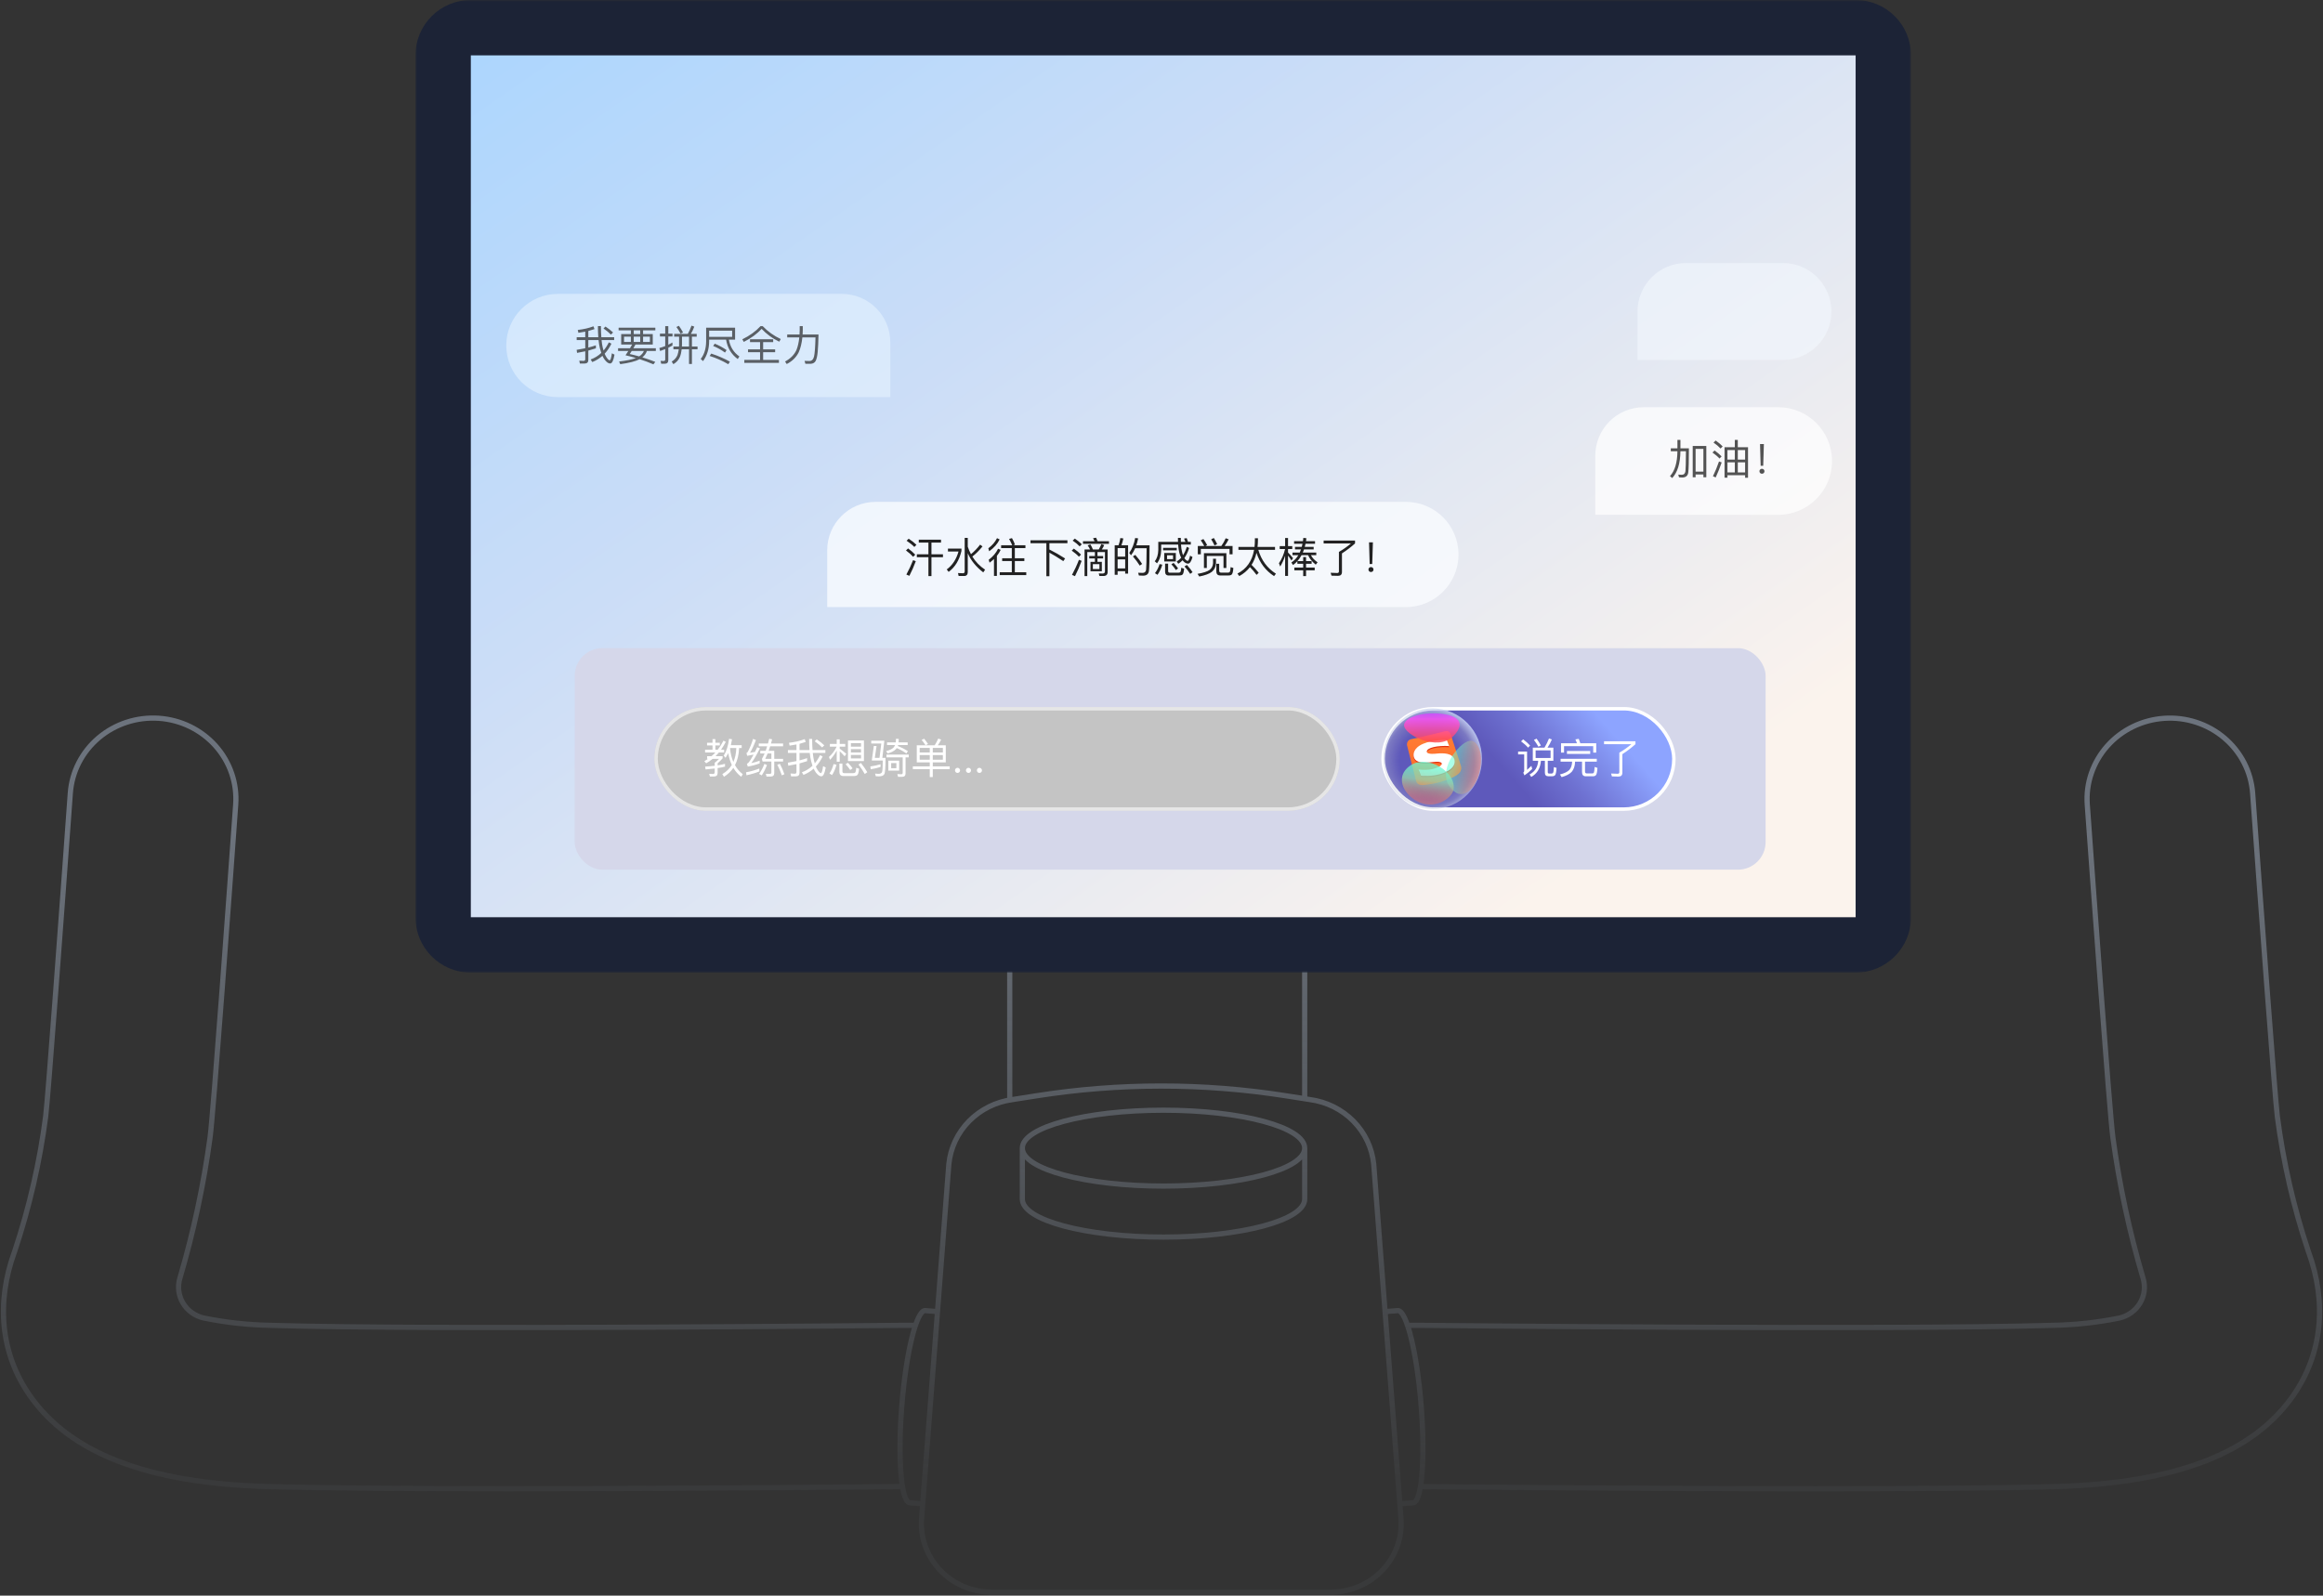 <svg xmlns="http://www.w3.org/2000/svg" width="671" height="461" viewBox="0 0 671 461" fill="none"><rect x="0" y="0" width="671" height="461" fill="#333333" stroke="none"/><path opacity="0.68" d="M264.424 382.917H260.39C259.055 382.917 125.069 384.331 78.226 382.917C71.709 382.803 65.218 382.093 58.838 380.795C57.589 380.51 56.412 379.979 55.381 379.234C54.35 378.489 53.487 377.546 52.844 376.464C52.201 375.381 51.792 374.182 51.642 372.939C51.493 371.697 51.606 370.438 51.974 369.24C55.906 355.929 58.816 342.351 60.681 328.619C61.639 321.547 66.587 253.219 68.082 232.442C68.528 226.267 66.44 220.173 62.276 215.499C58.112 210.826 52.214 207.956 45.879 207.52C42.742 207.305 39.593 207.694 36.61 208.665C33.628 209.636 30.87 211.17 28.496 213.179C23.701 217.237 20.756 222.986 20.31 229.16C17.915 262.356 13.881 317.078 13.199 322.509C11.481 335.738 8.488 348.779 4.26 361.461C-1.269 376.439 0.269 391.248 8.613 403.185C20.223 419.86 42.571 428.46 76.818 429.464C93.173 429.945 119.192 430.115 146.604 430.115C199.398 430.115 257.125 429.52 260.782 429.478M376.86 331.716C376.86 337.77 358.604 342.678 336.083 342.678C313.562 342.678 295.305 337.77 295.305 331.716M376.86 331.716C376.86 325.662 358.604 320.755 336.083 320.755C313.562 320.755 295.305 325.662 295.305 331.716M376.86 331.716V346.454C376.86 352.508 358.605 357.415 336.083 357.415C313.561 357.415 295.305 352.508 295.305 346.454V331.716M270.65 378.928L267.24 378.659C264.744 378.475 261.725 390.752 260.492 406.07C259.258 421.387 260.289 433.989 262.799 434.173L266.63 434.47M406.565 382.917H410.556C411.906 382.917 545.877 384.331 592.72 382.917C599.256 382.81 605.766 382.104 612.166 380.809C613.415 380.524 614.592 379.993 615.622 379.248C616.652 378.502 617.515 377.559 618.157 376.476C618.799 375.394 619.206 374.194 619.354 372.952C619.501 371.709 619.386 370.451 619.015 369.254C615.084 355.943 612.174 342.365 610.308 328.633C609.351 321.561 604.402 253.233 602.908 232.456C602.687 229.398 603.085 226.329 604.082 223.422C605.078 220.515 606.652 217.827 608.713 215.513C610.775 213.199 613.284 211.303 616.098 209.934C618.911 208.565 621.973 207.75 625.11 207.534C628.247 207.319 631.397 207.708 634.379 208.679C637.362 209.649 640.119 211.183 642.493 213.193C644.868 215.202 646.813 217.648 648.217 220.39C649.622 223.132 650.459 226.117 650.68 229.174C653.074 262.37 657.123 317.092 657.805 322.523C659.516 335.753 662.509 348.795 666.744 361.475C672.273 376.453 670.72 391.261 662.391 403.199C650.781 419.874 628.433 428.474 594.186 429.478C577.846 429.959 551.812 430.128 524.4 430.128C471.607 430.128 413.879 429.534 410.237 429.492M400.354 378.928L403.75 378.659C406.246 378.475 409.279 390.752 410.498 406.07C411.717 421.387 410.701 433.989 408.205 434.173L404.36 434.47M384.435 460H286.395C283.61 459.991 280.857 459.425 278.306 458.336C275.755 457.246 273.461 455.658 271.567 453.668C269.673 451.679 268.218 449.331 267.294 446.77C266.37 444.21 265.996 441.492 266.195 438.784L274.074 336.341C274.537 331.666 276.606 327.28 279.945 323.894C283.285 320.508 287.7 318.32 292.475 317.686L299.513 316.583C323.304 312.849 347.555 312.849 371.346 316.583L378.384 317.686C383.157 318.322 387.571 320.508 390.912 323.89C394.254 327.273 396.328 331.654 396.799 336.327L404.679 438.77C404.88 441.482 404.506 444.206 403.58 446.771C402.654 449.335 401.196 451.687 399.297 453.679C397.398 455.671 395.098 457.26 392.541 458.347C389.984 459.435 387.225 459.997 384.435 460ZM292.461 317.672L299.499 316.568C323.29 312.835 347.54 312.835 371.331 316.568L376.86 317.431V201H291.663V317.827L292.461 317.672Z" stroke="url(#paint0_linear_7610_2065)" stroke-width="1.5" stroke-miterlimit="10"></path><mask id="path-2-outside-1_7610_2065" maskUnits="userSpaceOnUse" x="120" y="0" width="432" height="281" fill="black"><rect fill="white" x="120" width="432" height="281"></rect><path d="M128 16C128 11.582 131.582 8 136 8H536C540.418 8 544 11.582 544 16V265C544 269.418 540.418 273 536 273H136C131.582 273 128 269.418 128 265V16Z"></path></mask><path d="M128 16C128 11.582 131.582 8 136 8H536C540.418 8 544 11.582 544 16V265C544 269.418 540.418 273 536 273H136C131.582 273 128 269.418 128 265V16Z" fill="url(#paint1_linear_7610_2065)"></path><path d="M136 16H536V0H136V16ZM536 16V265H552V16H536ZM536 265H136V281H536V265ZM136 265V16H120V265H136ZM136 265H136H120C120 273.837 127.163 281 136 281V265ZM536 265V281C544.837 281 552 273.837 552 265H536ZM536 16H552C552 7.163 544.837 0 536 0V16ZM136 0C127.163 0 120 7.163 120 16H136V0Z" fill="#1C2336" mask="url(#path-2-outside-1_7610_2065)"></path><path d="M146.234 99.823C146.234 91.588 152.91 84.912 161.145 84.912H243.168C250.9 84.912 257.168 91.18 257.168 98.912V114.733H161.145C152.91 114.733 146.234 108.057 146.234 99.823Z" fill="#E8F5FF" fill-opacity="0.56"></path><path d="M172.122 99.766C171.45 99.994 170.718 100.21 169.938 100.414V98.254H172.89C172.986 99.166 173.118 99.958 173.286 100.642C173.406 101.11 173.538 101.554 173.682 101.962C172.806 102.79 171.786 103.426 170.61 103.858L171.078 104.602C172.17 104.17 173.154 103.57 174.018 102.802C174.21 103.234 174.438 103.618 174.678 103.942C175.23 104.662 175.746 105.022 176.238 105.022C176.79 105.022 177.21 104.17 177.498 102.466L176.742 102.07C176.55 103.414 176.346 104.086 176.106 104.098C175.878 104.098 175.566 103.798 175.182 103.222C174.99 102.946 174.822 102.598 174.654 102.19C175.41 101.386 176.058 100.426 176.61 99.298L175.866 98.902C175.434 99.79 174.918 100.582 174.342 101.278C174.258 101.014 174.174 100.738 174.102 100.426C173.958 99.838 173.85 99.118 173.766 98.254H177.402V97.426H173.694C173.622 96.49 173.586 95.422 173.574 94.21H172.71C172.71 95.386 172.746 96.454 172.818 97.426H169.938V95.626C170.562 95.458 171.162 95.278 171.714 95.086L171.426 94.27C170.106 94.786 168.594 95.134 166.89 95.326L167.07 96.154C167.754 96.058 168.414 95.95 169.05 95.818V97.426H166.578V98.254H169.05V100.618C168.27 100.786 167.442 100.93 166.566 101.074L166.686 101.95C167.502 101.818 168.282 101.662 169.05 101.494V103.774C169.05 104.098 168.882 104.266 168.546 104.266C168.15 104.266 167.742 104.242 167.322 104.206L167.502 105.034H168.834C169.566 105.034 169.938 104.686 169.938 103.99V101.29C170.706 101.086 171.426 100.87 172.122 100.642V99.766ZM174.894 94.342L174.318 94.894C175.23 95.53 175.938 96.13 176.466 96.682L177.09 96.058C176.49 95.482 175.758 94.918 174.894 94.342ZM178.686 94.666V95.446H182.226V96.514H179.43V99.538H182.586C182.394 99.874 182.19 100.234 181.974 100.606H178.53V101.398H181.494C181.23 101.806 180.966 102.226 180.678 102.646C181.674 102.874 182.67 103.138 183.666 103.438C182.586 103.858 180.966 104.194 178.83 104.446L179.154 105.214C181.746 104.866 183.618 104.386 184.758 103.774C186.09 104.206 187.422 104.698 188.742 105.262L189.282 104.554C188.01 104.05 186.762 103.618 185.538 103.246C186.174 102.73 186.618 102.118 186.858 101.398H189.438V100.606H182.946C183.138 100.27 183.342 99.922 183.558 99.538H188.55V96.514H185.754V95.446H189.294V94.666H178.686ZM184.614 102.97C183.69 102.706 182.79 102.478 181.902 102.286C182.082 102.022 182.274 101.722 182.478 101.398H185.982C185.742 102.022 185.286 102.55 184.614 102.97ZM184.926 96.514H183.054V95.446H184.926V96.514ZM187.722 98.794H185.754V97.27H187.722V98.794ZM184.926 98.794H183.054V97.27H184.926V98.794ZM182.226 98.794H180.258V97.27H182.226V98.794ZM196.098 94.126L195.378 94.474C195.798 95.038 196.206 95.674 196.59 96.394L197.298 96.046C196.914 95.35 196.518 94.714 196.098 94.126ZM199.026 97.27V100.114H196.974C196.986 99.874 196.998 99.634 196.998 99.37V97.27H199.026ZM199.026 100.918V105.154H199.866V100.918H201.486V100.114H199.866V97.27H201.246V96.466H199.566C199.926 95.842 200.262 95.146 200.55 94.366L199.746 94.078C199.434 94.93 199.086 95.722 198.678 96.466H194.73V97.27H196.158V99.37C196.158 99.61 196.146 99.862 196.134 100.114H194.514V100.918H196.062C195.978 101.542 195.858 102.094 195.69 102.574C195.378 103.354 194.814 103.99 194.022 104.47L194.502 105.214C195.366 104.722 195.99 104.038 196.374 103.162C196.626 102.538 196.806 101.794 196.902 100.918H199.026ZM194.238 98.95C193.854 99.178 193.446 99.394 193.038 99.598V97.222H194.262V96.394H193.038V94.222H192.15V96.394H190.626V97.222H192.15V99.982C191.598 100.198 191.034 100.39 190.458 100.546L190.674 101.41C191.178 101.242 191.67 101.062 192.15 100.858V103.834C192.15 104.146 191.994 104.302 191.682 104.302C191.394 104.302 191.106 104.278 190.806 104.254L190.986 105.094H191.982C192.678 105.094 193.038 104.746 193.038 104.062V100.462C193.446 100.27 193.842 100.054 194.238 99.826V98.95ZM206.454 99.286L205.998 99.958C207.174 100.426 208.314 101.062 209.418 101.866L209.874 101.146C208.842 100.426 207.702 99.802 206.454 99.286ZM205.446 102.154L204.978 102.838C206.826 103.414 208.614 104.218 210.366 105.226L210.834 104.494C209.214 103.582 207.414 102.802 205.446 102.154ZM209.73 98.134C210.114 100.51 211.242 102.382 213.102 103.738L213.57 102.982C211.914 101.83 210.906 100.21 210.546 98.134H212.334V94.678H203.97V98.638C203.946 100.714 203.43 102.406 202.398 103.714L203.082 104.326C204.234 102.742 204.822 100.846 204.834 98.638V98.134H209.73ZM211.482 95.53V97.318H204.834V95.53H211.482ZM219.678 94.222C218.286 95.734 216.534 97.006 214.422 98.026L214.842 98.782C216.966 97.714 218.682 96.454 219.99 95.002C221.406 96.526 223.098 97.762 225.09 98.722L225.522 97.954C223.554 97.042 221.814 95.806 220.302 94.222H219.678ZM216.642 98.014V98.842H219.546V100.93H216.066V101.758H219.546V103.978H214.998V104.83H224.994V103.978H220.434V101.758H223.902V100.93H220.434V98.842H223.338V98.014H216.642ZM230.994 94.222V95.422C230.982 95.83 230.97 96.238 230.946 96.646H227.382V97.486H230.874C230.73 98.89 230.466 100.09 230.07 101.086C229.446 102.478 228.342 103.606 226.77 104.446L227.238 105.178C228.846 104.362 229.998 103.222 230.718 101.758C231.234 100.606 231.582 99.19 231.762 97.486H235.554C235.482 100.318 235.338 102.178 235.122 103.054C234.906 103.882 234.462 104.302 233.778 104.302C233.346 104.302 232.878 104.29 232.398 104.266L232.638 105.106H234.21C234.834 105.058 235.29 104.806 235.578 104.326C235.866 103.822 236.07 102.934 236.19 101.674C236.31 100.39 236.382 98.71 236.43 96.646H231.834C231.858 96.25 231.87 95.842 231.882 95.422V94.222H230.994Z" fill="#222222" fill-opacity="0.69"></path><path d="M529.184 133.196C529.184 124.613 522.225 117.654 513.642 117.654H474.8C467.068 117.654 460.8 123.922 460.8 131.654V148.738H513.642C522.225 148.738 529.184 141.78 529.184 133.196Z" fill="white" fill-opacity="0.71"></path><path d="M492.868 128.855H488.944V137.891H489.772V137.087H492.028V137.891H492.868V128.855ZM489.772 136.259V129.683H492.028V136.259H489.772ZM484.528 127.103V129.527H482.608V130.367H484.528C484.492 133.655 483.772 136.055 482.38 137.555L483.016 138.119C484.552 136.487 485.344 133.907 485.392 130.367H486.988C486.964 133.583 486.916 135.515 486.844 136.139C486.748 136.823 486.388 137.171 485.776 137.171C485.488 137.171 485.152 137.147 484.768 137.123L484.984 137.915C485.416 137.939 485.716 137.963 485.896 137.963C486.952 137.963 487.54 137.459 487.66 136.475C487.78 135.587 487.84 133.271 487.84 129.527H485.392V127.103H484.528ZM504.916 129.215H501.964V127.103H501.1V129.215H498.136V138.011H498.976V137.303H504.076V138.023H504.916V129.215ZM498.976 136.499V133.571H501.1V136.499H498.976ZM501.964 133.571H504.076V136.499H501.964V133.571ZM498.976 132.779V130.031H501.1V132.779H498.976ZM501.964 130.031H504.076V132.779H501.964V130.031ZM495.568 127.271L494.956 127.871C495.82 128.471 496.492 129.047 496.984 129.587L497.596 128.975C497.044 128.399 496.372 127.835 495.568 127.271ZM495.268 130.151L494.644 130.739C495.508 131.351 496.18 131.927 496.672 132.479L497.284 131.867C496.732 131.291 496.06 130.727 495.268 130.151ZM496.54 133.319C496.048 134.771 495.46 136.199 494.788 137.591L495.58 137.939C496.204 136.583 496.78 135.143 497.308 133.607L496.54 133.319ZM508.384 128.303L508.564 134.567H509.308L509.5 128.303H508.384ZM508.936 135.443C508.732 135.443 508.564 135.503 508.42 135.647C508.276 135.779 508.216 135.947 508.216 136.151C508.216 136.355 508.276 136.523 508.42 136.667C508.564 136.799 508.732 136.871 508.936 136.871C509.14 136.871 509.32 136.799 509.464 136.667C509.596 136.535 509.668 136.367 509.668 136.151C509.668 135.947 509.596 135.779 509.464 135.647C509.32 135.503 509.14 135.443 508.936 135.443Z" fill="#222222" fill-opacity="0.77"></path><path d="M421.291 160.196C421.291 151.804 414.487 145 406.095 145H252.934C245.202 145 238.934 151.268 238.934 159V175.393H406.095C414.487 175.393 421.291 168.589 421.291 160.196Z" fill="#FAFDFF" fill-opacity="0.77"></path><path d="M529 90C529 82.268 522.732 76 515 76H487C479.268 76 473 82.268 473 90V104H515C522.732 104 529 97.732 529 90Z" fill="#F4FAFF" fill-opacity="0.54"></path><path d="M262.476 155.64L261.876 156.228C262.824 156.864 263.568 157.464 264.108 158.028L264.72 157.404C264.12 156.816 263.364 156.228 262.476 155.64ZM262.308 158.448L261.696 159.036C262.572 159.684 263.256 160.296 263.76 160.872L264.372 160.26C263.82 159.66 263.124 159.048 262.308 158.448ZM263.748 161.832C263.196 163.248 262.548 164.64 261.804 165.996L262.668 166.368C263.352 165.048 263.976 163.644 264.528 162.132L263.748 161.832ZM268.176 156.768V160.14H264.828V160.992H268.176V166.452H269.052V160.992H272.376V160.14H269.052V156.768H271.812V155.916H265.392V156.768H268.176ZM273.816 158.508V159.348H276.864C276.24 161.58 275.112 163.308 273.468 164.52L274.02 165.228C275.868 163.86 277.092 161.844 277.716 159.192V158.508H273.816ZM283.104 157.356C282.312 158.388 281.436 159.312 280.464 160.116C280.104 159.444 279.792 158.724 279.54 157.956V155.412H278.652V165.072C278.652 165.432 278.484 165.624 278.172 165.624C277.716 165.624 277.224 165.6 276.72 165.564L276.9 166.416H278.472C279.18 166.416 279.54 166.032 279.54 165.288V159.828C280.428 161.916 281.928 163.764 284.016 165.372L284.544 164.592C283.032 163.584 281.796 162.324 280.86 160.8C281.88 160.008 282.864 159.024 283.8 157.872L283.104 157.356ZM287.988 155.484C287.46 156.576 286.632 157.548 285.48 158.412L285.732 159.264C287.124 158.268 288.132 157.128 288.744 155.844L287.988 155.484ZM288.3 158.532C287.724 159.732 286.824 160.8 285.588 161.736L285.84 162.564C286.296 162.228 286.728 161.868 287.112 161.508V166.392H287.952V160.596C288.384 160.056 288.756 159.48 289.044 158.868L288.3 158.532ZM289.176 157.536V158.364H292.26V161.292H289.476V162.096H292.26V165.336H288.768V166.164H296.436V165.336H293.136V162.096H295.884V161.292H293.136V158.364H296.196V157.536H292.704L293.172 157.356C292.98 156.78 292.692 156.156 292.308 155.472L291.468 155.7C291.816 156.288 292.116 156.9 292.38 157.536H289.176ZM297.66 156.096V156.948H302.244V166.488H303.12V159.672C304.2 160.248 305.544 161.064 307.14 162.12L307.656 161.352C306.12 160.368 304.608 159.504 303.12 158.76V156.948H308.328V156.096H297.66ZM310.464 155.604L309.84 156.192C310.704 156.78 311.376 157.332 311.868 157.86L312.48 157.248C311.928 156.696 311.256 156.144 310.464 155.604ZM310.176 158.496L309.564 159.084C310.452 159.708 311.148 160.296 311.652 160.848L312.264 160.236C311.7 159.66 311.004 159.072 310.176 158.496ZM311.652 161.736C311.088 163.224 310.416 164.676 309.648 166.092L310.512 166.464C311.208 165.096 311.856 163.62 312.432 162.048L311.652 161.736ZM316.26 159.492V160.644H314.628V161.34H316.26V162.336H314.988V165.048H318.264V162.336H317.004V161.34H318.636V160.644H317.004V159.492H319.164V165.108C319.164 165.504 318.924 165.708 318.456 165.708L317.376 165.672L317.568 166.416H318.696C319.524 166.416 319.944 166.032 319.944 165.276V158.748H318.252C318.516 158.376 318.744 157.956 318.948 157.488L318.132 157.2C317.916 157.74 317.664 158.256 317.376 158.748H315.684C315.468 158.172 315.216 157.692 314.952 157.284L314.172 157.572C314.436 157.932 314.676 158.328 314.868 158.748H313.272V166.44H314.064V159.492H316.26ZM317.568 164.412H315.672V162.984H317.568V164.412ZM316.608 155.352L315.732 155.496C315.876 155.76 316.02 156.048 316.164 156.372H312.816V157.128H320.328V156.372H317.052C316.908 155.988 316.764 155.652 316.608 155.352ZM325.848 157.536H323.916C324.156 156.936 324.336 156.276 324.48 155.568L323.616 155.448C323.508 156.168 323.34 156.864 323.1 157.536H321.984V166.068H322.824V165.036H325.008V165.72H325.848V157.536ZM322.824 164.232V161.604H325.008V164.232H322.824ZM322.824 160.824V158.352H325.008V160.824H322.824ZM327.936 160.32L327.24 160.752C328.068 161.736 328.728 162.624 329.22 163.416L329.904 162.936C329.448 162.192 328.8 161.316 327.936 160.32ZM332.052 157.548H328.224C328.44 156.924 328.608 156.252 328.752 155.544L327.9 155.436C327.588 157.14 327.024 158.58 326.184 159.756L326.7 160.44C327.168 159.828 327.564 159.144 327.9 158.388H331.2C331.176 161.844 331.128 163.92 331.056 164.592C330.96 165.204 330.636 165.516 330.072 165.516C329.7 165.516 329.268 165.504 328.764 165.48L328.968 166.272C329.544 166.296 329.952 166.32 330.192 166.32C331.2 166.32 331.752 165.852 331.872 164.94C331.992 164.004 332.052 161.532 332.052 157.548ZM335.964 158.292V159H339.912V158.292H335.964ZM336.288 159.768V162.216H339.636V159.768H336.288ZM338.832 161.544H337.104V160.44H338.832V161.544ZM343.968 156.54H343.164C343.044 156.144 342.912 155.784 342.78 155.472L342.012 155.604C342.156 155.892 342.288 156.204 342.408 156.54H341.1C341.076 156.18 341.076 155.808 341.076 155.412H340.248C340.248 155.796 340.248 156.18 340.272 156.54H334.572V158.904C334.536 160.296 334.2 161.376 333.552 162.156L334.2 162.744C334.968 161.772 335.376 160.488 335.412 158.904V157.332H340.308C340.368 158.328 340.488 159.156 340.68 159.828C340.824 160.32 340.992 160.764 341.184 161.148C340.8 161.58 340.368 161.94 339.9 162.216L340.344 162.888C340.776 162.624 341.196 162.288 341.592 161.868C341.64 161.94 341.712 162.024 341.784 162.108C342.228 162.588 342.684 162.84 343.164 162.84C343.668 162.84 344.1 162.204 344.46 160.944L343.764 160.536C343.524 161.532 343.296 162.036 343.08 162.036C342.816 162.036 342.528 161.82 342.216 161.4L342.108 161.232C342.66 160.464 343.116 159.504 343.488 158.328L342.816 157.98C342.528 158.916 342.156 159.72 341.724 160.416C341.604 160.116 341.508 159.78 341.424 159.408C341.28 158.868 341.184 158.172 341.136 157.332H343.968V156.54ZM334.944 162.972C334.656 163.932 334.212 164.808 333.612 165.6L334.344 166.068C334.944 165.24 335.4 164.268 335.736 163.14L334.944 162.972ZM340.572 166.272C341.016 166.272 341.34 166.188 341.556 166.02C341.796 165.804 341.952 165.24 342.024 164.304L341.208 164.028C341.16 164.724 341.064 165.132 340.944 165.276C340.836 165.396 340.656 165.456 340.416 165.456H337.86C337.56 165.456 337.416 165.288 337.416 164.952V162.84H336.54V165.132C336.54 165.888 336.888 166.272 337.596 166.272H340.572ZM342.84 163.224L342.144 163.656C342.84 164.436 343.38 165.156 343.788 165.804L344.472 165.312C344.1 164.712 343.56 164.016 342.84 163.224ZM339 162.636L338.352 163.032C338.904 163.632 339.336 164.184 339.648 164.688L340.296 164.232C339.996 163.776 339.564 163.236 339 162.636ZM354.24 159.828H347.76V164.1H348.588V160.632H353.412V164.1H354.24V159.828ZM356.028 157.74H353.736C354.132 157.212 354.516 156.576 354.9 155.82L354.048 155.508C353.7 156.3 353.28 157.044 352.788 157.74H348.192L348.684 157.488C348.348 156.852 347.988 156.264 347.604 155.736L346.836 156.108C347.184 156.588 347.52 157.128 347.844 157.74H345.984V160.14H346.86V158.58H355.152V160.152H356.028V157.74ZM350.616 155.436L349.848 155.808C350.184 156.336 350.508 156.924 350.82 157.596L351.576 157.2C351.264 156.564 350.952 155.976 350.616 155.436ZM350.388 161.436V162.732C350.34 163.524 350.016 164.16 349.404 164.652C348.744 165.132 347.58 165.504 345.912 165.792L346.404 166.56C348.084 166.236 349.296 165.792 350.04 165.216C350.784 164.592 351.192 163.764 351.24 162.732V161.436H350.388ZM354.864 166.26C355.296 166.26 355.608 166.164 355.8 165.972C356.028 165.744 356.184 165.12 356.256 164.1L355.464 163.848C355.416 164.616 355.332 165.084 355.212 165.252C355.104 165.372 354.936 165.444 354.708 165.444H352.728C352.344 165.444 352.164 165.252 352.164 164.892V162.876H351.336V165.06C351.336 165.852 351.708 166.26 352.464 166.26H354.864ZM357.72 158.016V158.856H362.244C361.68 162.096 360.072 164.376 357.432 165.72L357.972 166.44C359.196 165.768 360.228 164.904 361.056 163.848C361.692 164.496 362.328 165.24 362.964 166.092L363.576 165.48C362.808 164.52 362.112 163.752 361.512 163.2C362.16 162.192 362.628 161.04 362.94 159.732C363.876 162.624 365.568 164.868 368.016 166.452L368.556 165.756C366.036 164.148 364.332 161.856 363.468 158.856H368.292V158.016H363.24C363.312 157.356 363.36 156.66 363.36 155.916V155.508H362.472V156.108C362.472 156.768 362.436 157.404 362.364 158.016H357.72ZM372.048 160.512C372.336 160.872 372.66 161.352 373.044 161.94L373.5 161.268C373.02 160.668 372.528 160.116 372.048 159.624V158.616H373.272V157.788H372.048V155.448H371.208V157.788H369.648V158.616H371.196C370.836 160.152 370.248 161.532 369.42 162.732L369.792 163.68C370.368 162.744 370.836 161.7 371.208 160.56V166.392H372.048V160.512ZM373.8 156.348V157.104H376.224C376.164 157.404 376.092 157.704 376.008 158.004H374.064V158.724H375.792C375.684 159.036 375.564 159.348 375.432 159.636H373.332V160.404H375.024C374.496 161.292 373.824 161.988 373.008 162.516L373.488 163.248C373.944 162.924 374.364 162.552 374.748 162.132V162.888H376.428V163.98H373.872V164.772H376.428V166.44H377.256V164.772H379.752V163.98H377.256V162.888H378.864V162.12H377.256V160.956H376.428V162.12H374.76C375.204 161.616 375.6 161.052 375.948 160.404H377.844C378.276 161.4 379.02 162.312 380.052 163.14L380.58 162.468C379.692 161.856 379.056 161.172 378.672 160.404H380.208V159.636H376.32C376.44 159.348 376.56 159.036 376.668 158.724H379.452V158.004H376.884C376.956 157.716 377.028 157.416 377.1 157.104H379.848V156.348H377.244C377.28 156.084 377.316 155.796 377.352 155.508L376.476 155.4C376.44 155.712 376.404 156.024 376.356 156.348H373.8ZM386.748 159.456V165.096C386.748 165.396 386.58 165.552 386.256 165.552C385.584 165.552 384.948 165.528 384.36 165.48L384.6 166.32C385.14 166.344 385.776 166.368 386.496 166.368C387.24 166.368 387.624 165.996 387.624 165.252V159.888C389.028 158.976 390.288 158.016 391.404 157.008V156.168H382.332V157.008H390.228C389.124 157.944 387.972 158.76 386.748 159.456ZM395.448 156.696L395.628 162.96H396.372L396.564 156.696H395.448ZM396 163.836C395.796 163.836 395.628 163.896 395.484 164.04C395.34 164.172 395.28 164.34 395.28 164.544C395.28 164.748 395.34 164.916 395.484 165.06C395.628 165.192 395.796 165.264 396 165.264C396.204 165.264 396.384 165.192 396.528 165.06C396.66 164.928 396.732 164.76 396.732 164.544C396.732 164.34 396.66 164.172 396.528 164.04C396.384 163.896 396.204 163.836 396 163.836Z" fill="#222222"></path><rect x="166" y="187.264" width="344" height="64" rx="8" fill="#D5D7EA" style="mix-blend-mode:multiply"></rect><rect x="189" y="204.264" width="198" height="30" rx="15" fill="#C4C4C4" style="mix-blend-mode:multiply"></rect><rect x="189.5" y="204.764" width="197" height="29" rx="14.5" stroke="white" stroke-opacity="0.58"></rect><path d="M210.344 217.588C210.56 218.86 210.908 220 211.388 221.008C210.716 222.088 209.804 222.976 208.64 223.648L209.12 224.428C210.224 223.744 211.136 222.88 211.832 221.848C212.42 222.856 213.176 223.72 214.112 224.428L214.544 223.672C213.632 222.964 212.876 222.1 212.3 221.068C213.02 219.7 213.416 218.044 213.488 216.124H214.232V215.296H211.112C211.232 214.768 211.352 214.204 211.448 213.592L210.596 213.448C210.332 215.488 209.816 217.108 209.048 218.308L209.564 218.944C209.852 218.536 210.104 218.092 210.344 217.588ZM212.684 216.124C212.636 217.636 212.348 218.98 211.832 220.144C211.328 219.004 211.016 217.684 210.872 216.196C210.872 216.172 210.884 216.148 210.896 216.124H212.684ZM204.236 214.6V215.368H205.808V216.592H203.672V217.396H206.648C206.3 217.768 205.928 218.128 205.52 218.476H204.248V219.244H204.524C204.188 219.472 203.828 219.7 203.444 219.916L203.984 220.528C204.632 220.168 205.244 219.736 205.844 219.244H207.704C207.296 219.676 206.876 220.048 206.444 220.372V221.248C205.604 221.344 204.692 221.428 203.684 221.476L203.804 222.304C204.764 222.22 205.652 222.124 206.444 222.028V223.072C206.444 223.432 206.264 223.624 205.916 223.624C205.652 223.624 205.292 223.6 204.848 223.564L205.064 224.344H206.24C206.936 224.344 207.284 223.996 207.284 223.3V221.908C208.124 221.788 208.832 221.644 209.42 221.488V220.684C208.796 220.852 208.076 221.008 207.284 221.128V220.54C207.836 220.06 208.316 219.58 208.724 219.1V218.476H206.684C207.02 218.14 207.344 217.78 207.668 217.396H209.168V216.592H208.28C208.76 215.908 209.216 215.152 209.648 214.336L208.976 213.988C208.508 214.924 207.956 215.8 207.332 216.592H206.636V215.368H207.92V214.6H206.636V213.532H205.808V214.6H204.236ZM219.332 222.028C218.252 222.484 216.968 222.856 215.504 223.12L215.612 223.984C217.004 223.696 218.252 223.336 219.332 222.88V222.028ZM217.52 213.484C217.088 214.9 216.584 216.148 215.984 217.24C215.876 217.396 215.756 217.504 215.612 217.576L215.828 218.368C216.452 218.26 217.064 218.14 217.676 218.02C217.076 219.148 216.56 219.94 216.14 220.42C216.032 220.516 215.9 220.6 215.756 220.672L215.984 221.476C217.088 221.308 218.228 221.008 219.428 220.552V219.772C218.624 220.072 217.82 220.312 217.016 220.48C217.664 219.628 218.504 218.2 219.512 216.196L218.72 215.896C218.504 216.364 218.288 216.808 218.072 217.24C217.592 217.336 217.112 217.42 216.632 217.492C217.208 216.568 217.772 215.344 218.348 213.808L217.52 213.484ZM220.784 220.708C220.436 221.692 219.932 222.652 219.272 223.6L220.016 224.02C220.592 223.192 221.096 222.196 221.54 221.02L220.784 220.708ZM225.284 220.696L224.516 220.948C224.996 221.836 225.44 222.856 225.836 224.008L226.568 223.684C226.208 222.628 225.776 221.632 225.284 220.696ZM222.608 224.356C223.292 224.356 223.64 224.032 223.64 223.396V220.012H226.196V219.244H223.64V216.916H222.032C222.176 216.508 222.32 216.064 222.464 215.608H226.196V214.804H222.704C222.812 214.42 222.92 214.024 223.028 213.604L222.188 213.448C222.068 213.916 221.96 214.372 221.84 214.804H219.176V215.608H221.6C221.456 216.064 221.312 216.496 221.168 216.916H219.608V217.696H220.856C220.604 218.272 220.34 218.8 220.076 219.268L220.268 220.012H222.812V223.132C222.812 223.444 222.656 223.6 222.356 223.6L221.204 223.564L221.42 224.356H222.608ZM221.732 217.696H222.812V219.244H221.036C221.276 218.764 221.504 218.248 221.732 217.696ZM233.132 219.04C232.46 219.268 231.728 219.484 230.948 219.688V217.528H233.9C233.996 218.44 234.128 219.232 234.296 219.916C234.416 220.384 234.548 220.828 234.692 221.236C233.816 222.064 232.796 222.7 231.62 223.132L232.088 223.876C233.18 223.444 234.164 222.844 235.028 222.076C235.22 222.508 235.448 222.892 235.688 223.216C236.24 223.936 236.756 224.296 237.248 224.296C237.8 224.296 238.22 223.444 238.508 221.74L237.752 221.344C237.56 222.688 237.356 223.36 237.116 223.372C236.888 223.372 236.576 223.072 236.192 222.496C236 222.22 235.832 221.872 235.664 221.464C236.42 220.66 237.068 219.7 237.62 218.572L236.876 218.176C236.444 219.064 235.928 219.856 235.352 220.552C235.268 220.288 235.184 220.012 235.112 219.7C234.968 219.112 234.86 218.392 234.776 217.528H238.412V216.7H234.704C234.632 215.764 234.596 214.696 234.584 213.484H233.72C233.72 214.66 233.756 215.728 233.828 216.7H230.948V214.9C231.572 214.732 232.172 214.552 232.724 214.36L232.436 213.544C231.116 214.06 229.604 214.408 227.9 214.6L228.08 215.428C228.764 215.332 229.424 215.224 230.06 215.092V216.7H227.588V217.528H230.06V219.892C229.28 220.06 228.452 220.204 227.576 220.348L227.696 221.224C228.512 221.092 229.292 220.936 230.06 220.768V223.048C230.06 223.372 229.892 223.54 229.556 223.54C229.16 223.54 228.752 223.516 228.332 223.48L228.512 224.308H229.844C230.576 224.308 230.948 223.96 230.948 223.264V220.564C231.716 220.36 232.436 220.144 233.132 219.916V219.04ZM235.904 213.616L235.328 214.168C236.24 214.804 236.948 215.404 237.476 215.956L238.1 215.332C237.5 214.756 236.768 214.192 235.904 213.616ZM244.94 213.94V219.892H249.548V213.94H244.94ZM248.708 219.124H245.78V218.116H248.708V219.124ZM245.78 217.408V216.436H248.708V217.408H245.78ZM245.78 215.716V214.708H248.708V215.716H245.78ZM242.552 217.036C242.948 217.396 243.428 217.888 243.98 218.512L244.46 217.792C243.812 217.24 243.176 216.736 242.552 216.292V215.728H244.148V214.936H242.552V213.604H241.688V214.936H239.708V215.728H241.664C241.124 216.868 240.38 217.864 239.444 218.704L239.768 219.52C240.536 218.704 241.172 217.816 241.688 216.856V220.072H242.552V217.036ZM240.776 220.756C240.536 221.752 240.14 222.652 239.588 223.468L240.332 223.936C240.884 223.096 241.316 222.088 241.628 220.936L240.776 220.756ZM246.608 224.212C247.076 224.212 247.412 224.116 247.628 223.936C247.892 223.708 248.06 223.096 248.144 222.1L247.328 221.824C247.28 222.568 247.172 223.024 247.028 223.18C246.908 223.3 246.716 223.372 246.452 223.372H243.872C243.512 223.372 243.332 223.192 243.332 222.832V220.6H242.456V223.012C242.456 223.804 242.84 224.212 243.608 224.212H246.608ZM244.928 220.372L244.256 220.792C244.808 221.392 245.252 221.956 245.588 222.46L246.272 221.98C245.96 221.524 245.504 220.984 244.928 220.372ZM248.672 220.432L247.976 220.876C248.732 221.884 249.332 222.796 249.788 223.624L250.52 223.108C250.088 222.34 249.476 221.452 248.672 220.432ZM256.22 214.48V215.248H258.548C258.452 215.488 258.32 215.716 258.152 215.92C257.744 216.376 257.012 216.736 255.956 217.012L256.4 217.696C257.504 217.396 258.296 216.976 258.8 216.424C258.872 216.34 258.944 216.244 259.016 216.136C259.952 216.52 260.888 217.036 261.812 217.684L262.244 217C261.356 216.436 260.384 215.944 259.328 215.524C259.352 215.428 259.388 215.344 259.424 215.248H262.184V214.48H259.568C259.58 214.348 259.592 214.216 259.592 214.072V213.472H258.776V214.072L258.74 214.48H256.22ZM256.052 218.008V218.812H260.744V223.24C260.744 223.54 260.6 223.696 260.336 223.696C259.976 223.696 259.604 223.672 259.208 223.636L259.388 224.428H260.624C261.248 224.428 261.572 224.104 261.572 223.456V218.812H262.496V218.008H256.052ZM256.604 219.76V222.652H259.724V219.76H256.604ZM258.92 221.944H257.42V220.456H258.92V221.944ZM254.564 214.804L254.048 218.956H252.692L253.196 215.548L252.404 215.512L251.816 219.724H254.984C254.984 221.548 254.912 222.64 254.792 223.024C254.672 223.384 254.3 223.576 253.7 223.576C253.52 223.576 253.208 223.552 252.764 223.504L252.98 224.272C253.292 224.296 253.592 224.308 253.88 224.308C254.672 224.308 255.188 224.092 255.428 223.684C255.668 223.264 255.788 221.692 255.788 218.956H254.864L255.44 214.012H251.66V214.804H254.564ZM254.348 220.804C253.508 221.068 252.524 221.272 251.396 221.44L251.504 222.256C252.572 222.088 253.52 221.86 254.348 221.584V220.804ZM264.812 215.332V220.264H268.568V221.404H263.672V222.22H268.568V224.5H269.432V222.22H274.328V221.404H269.432V220.264H273.188V215.332H270.884C271.244 214.84 271.568 214.288 271.856 213.676L271.016 213.376C270.716 214.072 270.368 214.732 269.984 215.332H264.812ZM272.348 219.496H269.432V218.152H272.348V219.496ZM268.568 219.496H265.652V218.152H268.568V219.496ZM265.652 217.408V216.088H268.568V217.408H265.652ZM269.432 216.088H272.348V217.408H269.432V216.088ZM266.936 213.436L266.204 213.784C266.612 214.24 266.984 214.744 267.344 215.32L268.064 214.96C267.704 214.408 267.332 213.892 266.936 213.436ZM276.584 221.836C276.368 221.836 276.2 221.908 276.068 222.052C275.924 222.196 275.852 222.364 275.852 222.58C275.852 222.784 275.924 222.952 276.068 223.096C276.2 223.24 276.368 223.312 276.584 223.312C276.776 223.312 276.956 223.24 277.1 223.096C277.244 222.952 277.316 222.784 277.316 222.58C277.316 222.364 277.244 222.196 277.1 222.052C276.956 221.908 276.776 221.836 276.584 221.836ZM279.748 221.836C279.532 221.836 279.364 221.908 279.232 222.052C279.088 222.196 279.016 222.364 279.016 222.58C279.016 222.784 279.088 222.952 279.232 223.096C279.364 223.24 279.532 223.312 279.748 223.312C279.94 223.312 280.12 223.24 280.264 223.096C280.408 222.952 280.48 222.784 280.48 222.58C280.48 222.364 280.408 222.196 280.264 222.052C280.12 221.908 279.94 221.836 279.748 221.836ZM282.912 221.836C282.696 221.836 282.528 221.908 282.396 222.052C282.252 222.196 282.18 222.364 282.18 222.58C282.18 222.784 282.252 222.952 282.396 223.096C282.528 223.24 282.696 223.312 282.912 223.312C283.104 223.312 283.284 223.24 283.428 223.096C283.572 222.952 283.644 222.784 283.644 222.58C283.644 222.364 283.572 222.196 283.428 222.052C283.284 221.908 283.104 221.836 282.912 221.836Z" fill="white"></path><rect x="399.5" y="204.764" width="84" height="29" rx="14.5" fill="url(#paint2_linear_7610_2065)" stroke="white"></rect><path d="M421.926 221.08C422.61 222.936 421.011 223.798 420.435 224.167C419.858 224.535 416.905 226.176 411.713 226.757C409.489 227.048 409.183 226.199 408.961 225.328L406.457 215.438C406.265 214.629 406.672 213.778 407.571 213.587C412.707 212.499 416.054 211.586 417.285 211.296C418.462 211.015 418.85 211.526 419.123 212.423L421.926 221.08Z" fill="url(#paint3_linear_7610_2065)"></path><path d="M418.581 215.885L417.901 214.128C417.901 214.128 414.076 213.97 411.113 215.215C408.116 216.475 408.121 218.434 408.447 219.238C408.804 220.12 409.583 221.048 414.11 220.487C416.224 220.197 416.422 220.871 416.422 220.871C416.422 220.871 416.896 221.62 414.063 222.462C412.214 222.979 409.751 222.661 409.751 222.661L410.465 224.463C410.465 224.463 413.701 224.841 416.687 223.765C416.687 223.765 420.877 222.47 420.093 219.743C419.481 217.917 416.964 217.875 415.013 218.061C415.013 218.061 412.143 218.467 412.124 217.492C412.091 216.35 415.286 215.683 418.581 215.885Z" fill="#E23311"></path><path d="M418.587 215.546L417.907 213.788C417.907 213.788 414.081 213.629 411.119 214.874C408.122 216.134 408.127 218.093 408.453 218.897C408.81 219.779 409.59 220.707 414.116 220.147C416.23 219.857 416.428 220.53 416.428 220.53C416.428 220.53 416.902 221.279 414.069 222.122C412.22 222.639 409.758 222.32 409.758 222.32L410.471 224.122C410.471 224.122 413.707 224.5 416.694 223.424C416.694 223.424 420.883 222.136 420.098 219.404C419.487 217.576 416.97 217.535 415.02 217.72C415.02 217.72 412.149 218.126 412.131 217.153C412.097 216.004 415.292 215.342 418.587 215.546Z" fill="white"></path><ellipse cx="413.826" cy="219.217" rx="14.24" ry="14.531" fill="url(#paint4_radial_7610_2065)"></ellipse><path d="M419.732 212.74C415.318 217.162 405.558 212.338 405.559 209.524C405.559 207.671 409.509 205.906 414.853 206.107C420.197 206.308 424.147 208.318 419.732 212.74Z" fill="url(#paint5_linear_7610_2065)" fill-opacity="0.82"></path><path d="M418.582 227.033C415.12 221.818 422.359 213.485 425.087 214.021C426.883 214.374 428.585 217.6 427.392 222.855C426.198 228.11 422.044 232.247 418.582 227.033Z" fill="url(#paint6_linear_7610_2065)"></path><path d="M407.253 221.253C412.256 217.635 421.045 223.201 419.797 228.358C419.331 230.285 415.5 233.503 410.84 232.108C406.18 230.712 402.25 224.87 407.253 221.253Z" fill="url(#paint7_linear_7610_2065)"></path><path d="M442.752 216.004V219.796H444.312C444.192 221.62 443.364 222.94 441.828 223.744L442.296 224.476C444.024 223.492 444.948 221.932 445.092 219.796H446.244V223.228C446.244 223.924 446.568 224.272 447.228 224.272H448.332C448.716 224.272 449.004 224.164 449.196 223.948C449.4 223.708 449.544 223.012 449.616 221.86L448.836 221.62C448.8 222.52 448.728 223.06 448.608 223.252C448.524 223.408 448.38 223.492 448.176 223.492H447.468C447.204 223.492 447.072 223.336 447.072 223.048V219.796H448.692V216.004H447C447.468 215.308 447.888 214.528 448.26 213.64L447.432 213.352C447.06 214.3 446.628 215.188 446.124 216.004H442.752ZM447.888 219.004H443.568V216.796H447.888V219.004ZM443.844 213.412L443.076 213.772C443.532 214.348 443.964 215.008 444.372 215.74L445.092 215.38C444.708 214.66 444.288 214.012 443.844 213.412ZM439.968 213.604L439.368 214.192C440.22 214.828 440.892 215.428 441.384 216.004L441.972 215.404C441.42 214.804 440.76 214.204 439.968 213.604ZM438.504 217.132V217.96H440.268V222.676C440.268 222.892 440.172 223.084 440.004 223.252L440.34 224.02C441.132 223.48 441.876 222.868 442.572 222.172L442.344 221.26C441.9 221.704 441.48 222.1 441.096 222.436V217.132H438.504ZM461.076 214.744H456.48C456.336 214.264 456.18 213.844 456.024 213.46L455.052 213.628C455.22 213.964 455.364 214.336 455.508 214.744H450.9V217.432H451.776V215.584H460.2V217.432H461.076V214.744ZM452.616 216.976V217.816H459.336V216.976H452.616ZM450.78 219.232V220.06H454.104V220.144C454.068 221.08 453.816 221.836 453.336 222.412C452.808 222.976 451.896 223.42 450.588 223.756L451.08 224.524C452.424 224.152 453.396 223.636 453.996 222.988C454.596 222.268 454.92 221.32 454.956 220.144V220.06H456.972V223.084C456.972 223.876 457.332 224.284 458.076 224.284H460.104C460.512 224.284 460.8 224.164 460.992 223.948C461.208 223.708 461.352 223 461.424 221.848L460.608 221.584C460.56 222.496 460.488 223.036 460.392 223.216C460.308 223.372 460.164 223.456 459.948 223.456H458.352C458.004 223.456 457.836 223.264 457.836 222.904V220.06H461.232V219.232H450.78ZM467.748 217.456V223.096C467.748 223.396 467.58 223.552 467.256 223.552C466.584 223.552 465.948 223.528 465.36 223.48L465.6 224.32C466.14 224.344 466.776 224.368 467.496 224.368C468.24 224.368 468.624 223.996 468.624 223.252V217.888C470.028 216.976 471.288 216.016 472.404 215.008V214.168H463.332V215.008H471.228C470.124 215.944 468.972 216.76 467.748 217.456Z" fill="white"></path><defs><linearGradient id="paint0_linear_7610_2065" x1="405.684" y1="239.188" x2="405.684" y2="434.47" gradientUnits="userSpaceOnUse"><stop stop-color="#8892A0"></stop><stop offset="0.962" stop-color="#8892A0" stop-opacity="0.11"></stop></linearGradient><linearGradient id="paint1_linear_7610_2065" x1="426.336" y1="273" x2="190.331" y2="-67.033" gradientUnits="userSpaceOnUse"><stop offset="0" stop-color="#FBF3ED"></stop><stop offset="0.547" stop-color="#CBDDF7"></stop><stop offset="1" stop-color="#A5D4FF"></stop></linearGradient><linearGradient id="paint2_linear_7610_2065" x1="435.882" y1="234.264" x2="470.99" y2="203.22" gradientUnits="userSpaceOnUse"><stop offset="0.146" stop-color="#5E59BB"></stop><stop offset="0.401" stop-color="#6E71D1"></stop><stop offset="0.797" stop-color="#8DA4FF"></stop></linearGradient><linearGradient id="paint3_linear_7610_2065" x1="414.251" y1="211.177" x2="414.251" y2="227.061" gradientUnits="userSpaceOnUse"><stop stop-color="#FF7F37"></stop><stop offset="1" stop-color="#FF6725"></stop></linearGradient><radialGradient id="paint4_radial_7610_2065" cx="0" cy="0" r="1" gradientUnits="userSpaceOnUse" gradientTransform="translate(413.158 219.898) rotate(74.899) scale(16.227 15.895)"><stop offset="0.56" stop-color="#C4C4C4" stop-opacity="0"></stop><stop offset="0.792" stop-color="#C5C9D4" stop-opacity="0.278"></stop><stop offset="1" stop-color="#C9D7FF"></stop></radialGradient><linearGradient id="paint5_linear_7610_2065" x1="413.597" y1="206.092" x2="413.597" y2="214.529" gradientUnits="userSpaceOnUse"><stop stop-color="#D04AFF"></stop><stop offset="0.196" stop-color="#FF50F4"></stop><stop offset="1" stop-color="#FF4949"></stop></linearGradient><linearGradient id="paint6_linear_7610_2065" x1="427.642" y1="221.614" x2="419.451" y2="220.07" gradientUnits="userSpaceOnUse"><stop stop-color="#FF6F50" stop-opacity="0.42"></stop><stop offset="1" stop-color="#63FFD8" stop-opacity="0.54"></stop></linearGradient><linearGradient id="paint7_linear_7610_2065" x1="411.418" y1="231.122" x2="412.729" y2="220.864" gradientUnits="userSpaceOnUse"><stop stop-color="#FF6F50" stop-opacity="0.42"></stop><stop offset="0.552" stop-color="#95D1AC" stop-opacity="0.813"></stop><stop offset="1" stop-color="#63FFD8" stop-opacity="0.74"></stop></linearGradient></defs></svg>